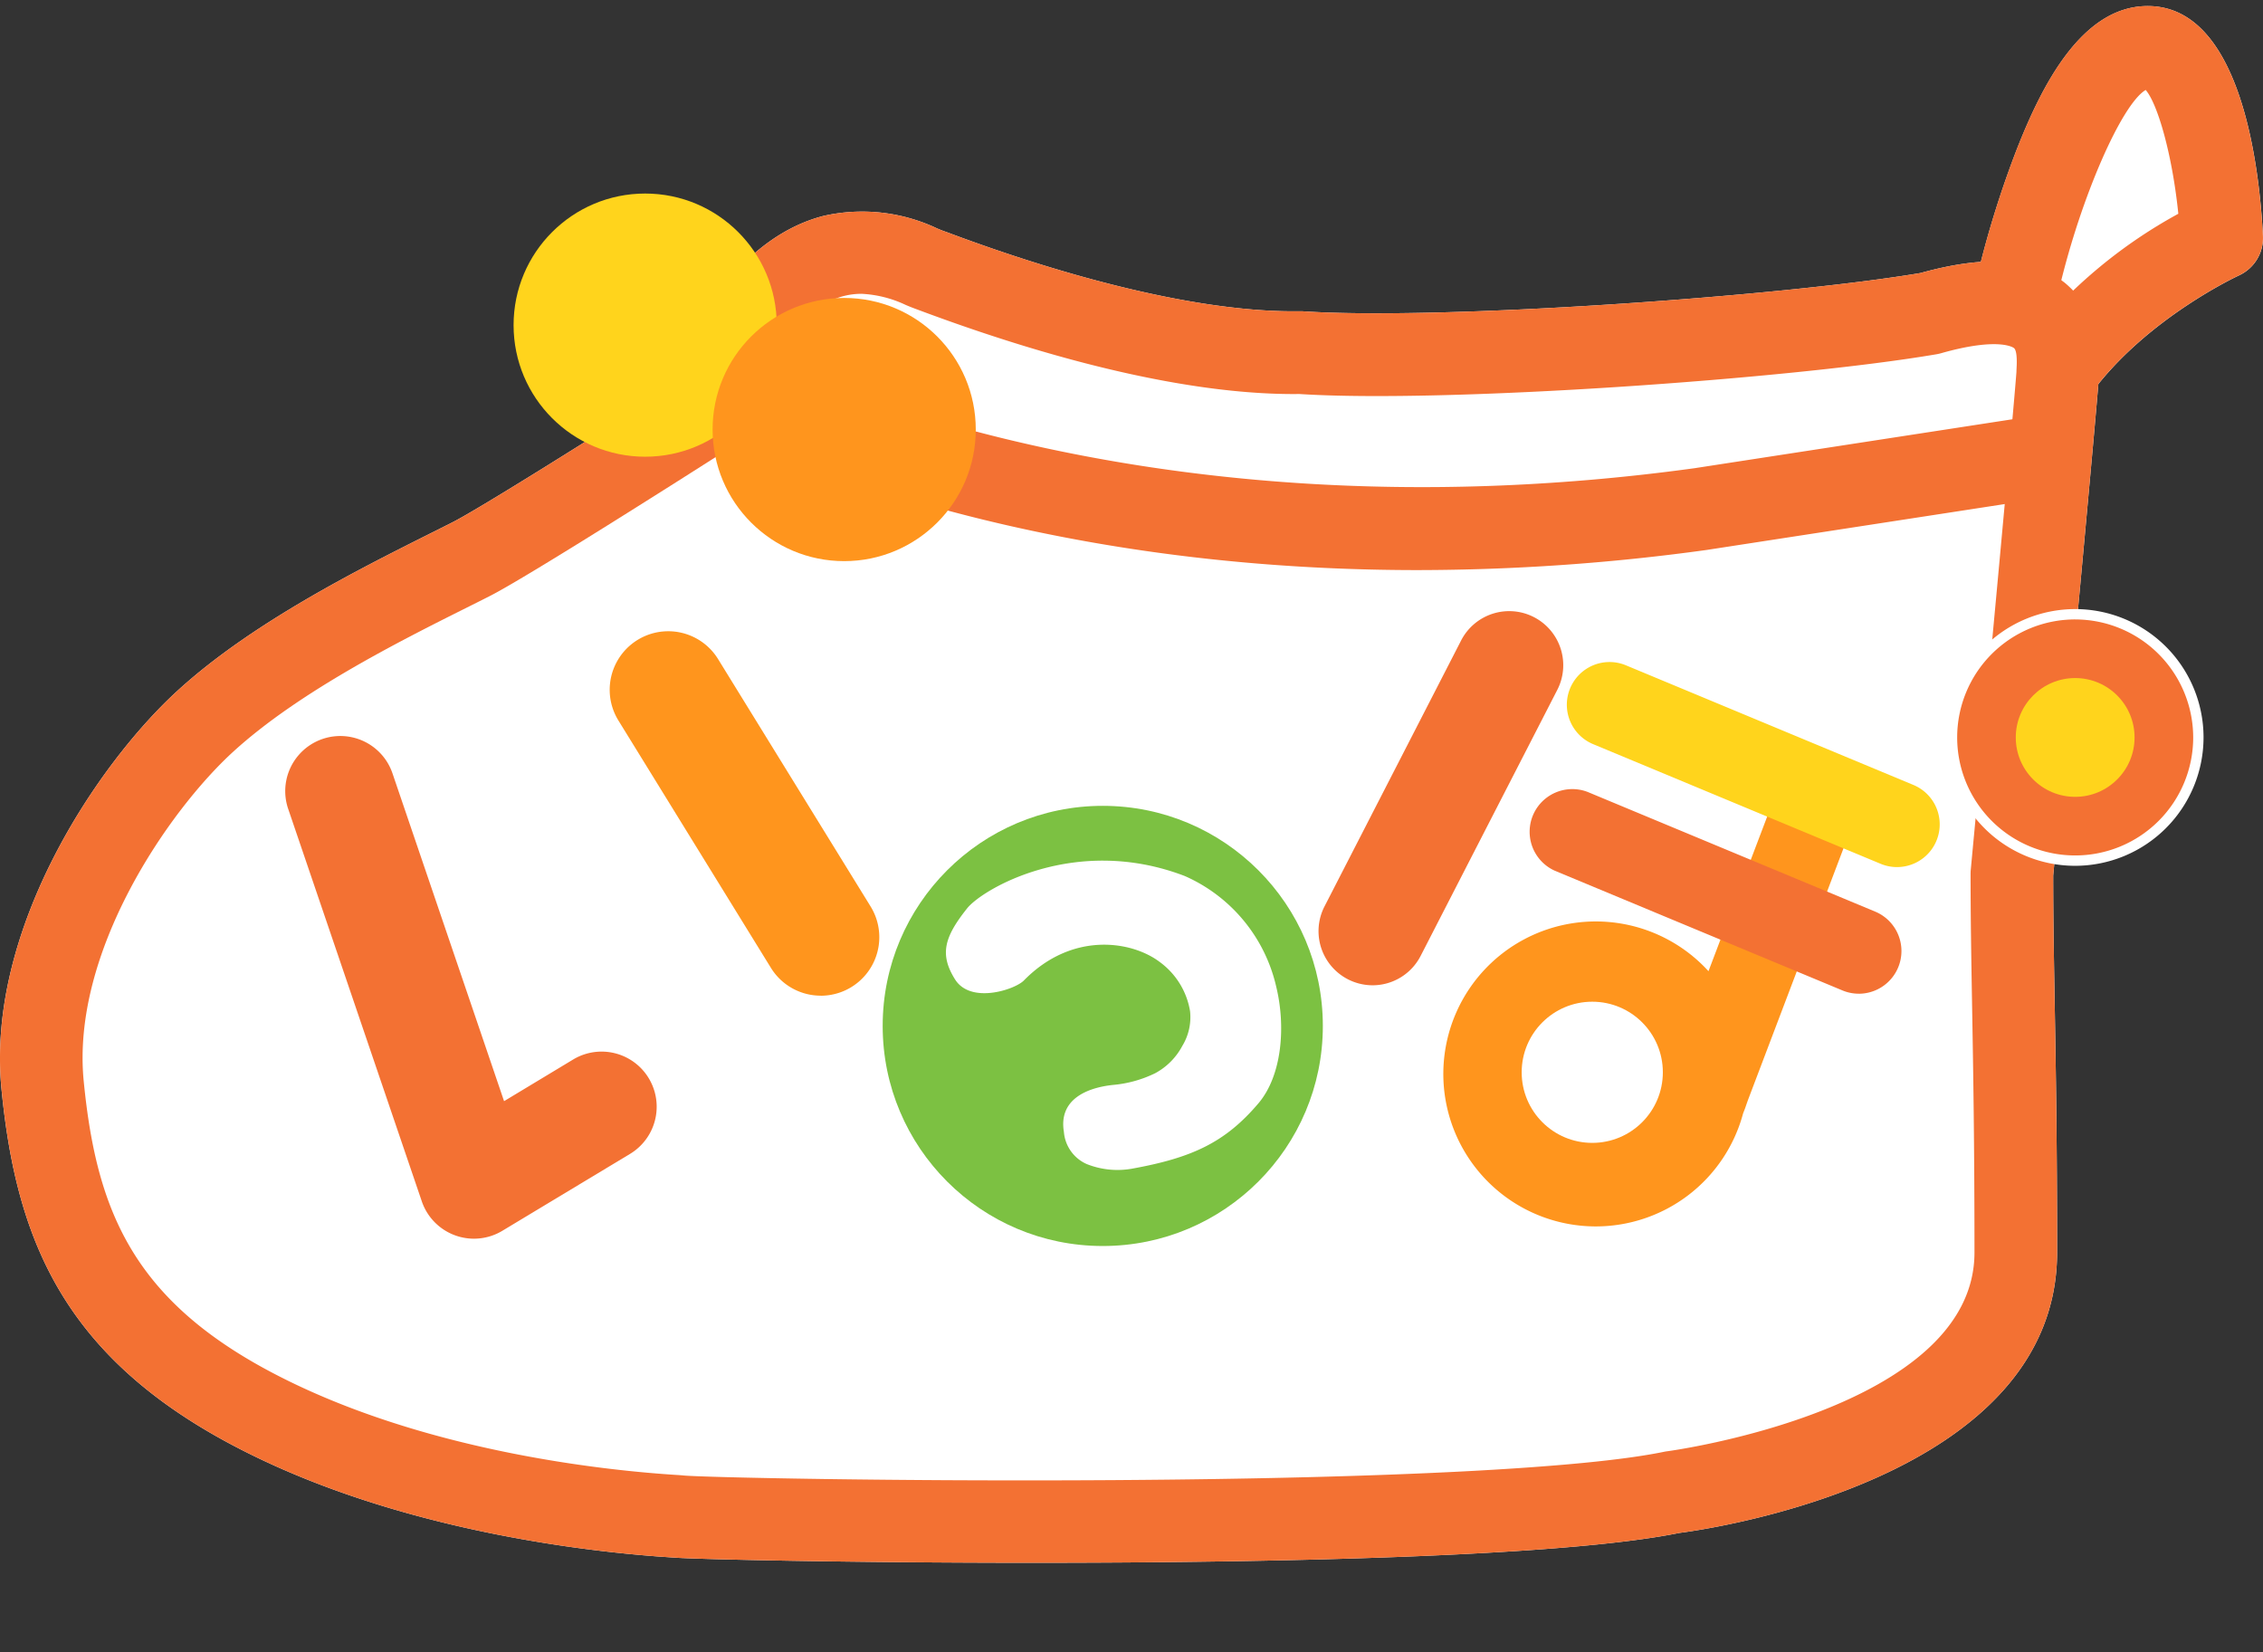 <svg xmlns="http://www.w3.org/2000/svg" xmlns:xlink="http://www.w3.org/1999/xlink" width="163" height="119" viewBox="0 0 163 119">
  <rect x="0" y="0" width="163" height="119" fill="#333333" stroke="none"/>
  <defs>
    <clipPath id="clip-path">
      <rect id="長方形_2420" data-name="長方形 2420" width="163" height="119" transform="translate(160 29)" fill="#fff" stroke="#707070" stroke-width="1"/>
    </clipPath>
  </defs>
  <g id="マスクグループ_24" data-name="マスクグループ 24" transform="translate(-160 -29)" clip-path="url(#clip-path)">
    <g id="ベクトルスマートオブジェクト" transform="translate(241.5 85.5)">
      <g id="グループ_89" data-name="グループ 89" transform="translate(-81.5 -56.063)">
        <path id="パス_326" data-name="パス 326" d="M80.2,155.82c-13.336,0-24.453-.257-25.84-.372h0l-.218-.014c-5.169-.324-18.429-1.677-29.9-7.213C10.514,141.6,6.972,132.833,5.875,121.714c-1.138-11.546,6.969-23.5,12.7-28.726C23.918,88.113,31.612,84.26,36.7,81.711c.579-.29,1.128-.565,1.641-.825,1.947-.979,10.885-6.614,15.059-9.271.306-.719.62-1.409.936-2.062,2.928-6.032,6.534-9.645,10.719-10.738a12.612,12.612,0,0,1,8.219.9c.157.065.3.123.418.168l.281.1c10.061,3.768,19.089,5.8,25.42,5.692.081,0,.163,0,.244.006,9.784.654,34.351-1.056,44.466-2.76,4.7-1.308,8.1-1.08,10.381.7a6.994,6.994,0,0,1,2.494,6.088l0,.106c0,.2,0,.452-.462,5.587-.858,9.573-2.688,29.076-2.861,30.922,0,3.066.051,5.925.108,9.228.081,4.678.173,9.98.173,17.914,0,16.322-24.953,19.914-27.226,20.207C118.258,155.392,97.388,155.819,80.2,155.82ZM55.793,73.62h0Z" transform="translate(-5.767 -43.694)" fill="#fff"/>
        <path id="パス_327" data-name="パス 327" d="M295.282,51.22a2.977,2.977,0,0,1-2.211-3.581,71.161,71.161,0,0,1,2.76-8.732c1.732-4.377,4.588-10.2,9.364-10.221h.028c6.717,0,8.041,11.566,8.3,16.545a2.976,2.976,0,0,1-1.743,2.864c-.061.028-6.659,3.089-10.62,8.477a2.976,2.976,0,1,1-4.8-3.526" transform="translate(-150.525 -28.686)" fill="#fff"/>
        <path id="パス_328" data-name="パス 328" d="M60.781,170.891a3.969,3.969,0,0,1-3.756-2.689L47.4,139.932a3.968,3.968,0,1,1,7.513-2.558l8.037,23.611,4.976-3a3.968,3.968,0,0,1,4.095,6.8l-9.193,5.536A3.965,3.965,0,0,1,60.781,170.891Z" transform="translate(-26.643 -82.108)" fill="#f37133"/>
        <path id="パス_329" data-name="パス 329" d="M109.513,145.716a4.213,4.213,0,0,1-3.593-2l-10.987-17.82a4.216,4.216,0,0,1,7.178-4.425l10.987,17.82a4.217,4.217,0,0,1-3.585,6.429Z" transform="translate(-50.39 -74.437)" fill="#ff951d"/>
        <circle id="楕円形_7" data-name="楕円形 7" cx="15.852" cy="15.852" r="15.852" transform="translate(63.578 57.606)" fill="#7cc142"/>
        <path id="パス_330" data-name="パス 330" d="M153.285,174.641a2.767,2.767,0,0,1-1.654-2.323c-.4-2.389,1.743-3.192,3.539-3.381a8.659,8.659,0,0,0,3.041-.846,4.775,4.775,0,0,0,1.949-1.965,3.969,3.969,0,0,0,.558-2.5,5.487,5.487,0,0,0-2.17-3.534c-2.024-1.542-6.324-2.226-9.8,1.322-.646.66-3.835,1.718-4.96-.082s-.775-3.041.868-5.108c1.119-1.408,7.833-5.35,15.686-2.332a11.512,11.512,0,0,1,6.593,8.018c.669,2.777.429,6.321-1.292,8.351-2.418,2.852-4.836,3.937-9.125,4.712A5.982,5.982,0,0,1,153.285,174.641Z" transform="translate(-75 -91.229)" fill="#fff"/>
        <path id="パス_331" data-name="パス 331" d="M201.12,143.545a3.9,3.9,0,0,1-3.46-5.673l9.82-19.116a3.894,3.894,0,1,1,6.927,3.558l-9.82,19.116A3.893,3.893,0,0,1,201.12,143.545Z" transform="translate(-102.262 -73.014)" fill="#f37133"/>
        <path id="パス_332" data-name="パス 332" d="M243.21,137.087a2.978,2.978,0,0,0-3.839,1.726l-5.287,13.924a10.983,10.983,0,1,0,2.493,10.243s.053-.136.109-.279.081-.231.246-.695l8-21.08A2.977,2.977,0,0,0,243.21,137.087Z" transform="translate(-111.025 -83.221)" fill="#ff951d"/>
        <path id="パス_333" data-name="パス 333" d="M80.2,155.82c-13.336,0-24.453-.257-25.84-.372h0l-.218-.014c-5.169-.324-18.429-1.677-29.9-7.213C10.514,141.6,6.972,132.833,5.875,121.714c-1.138-11.546,6.969-23.5,12.7-28.726C23.918,88.113,31.612,84.26,36.7,81.711c.579-.29,1.128-.565,1.641-.825,1.947-.979,10.885-6.614,15.059-9.271.306-.719.62-1.409.936-2.062,2.928-6.032,6.534-9.645,10.719-10.738a12.612,12.612,0,0,1,8.219.9c.157.065.3.123.418.168l.281.1c10.061,3.768,19.089,5.8,25.42,5.692.081,0,.163,0,.244.006,9.784.654,34.351-1.056,44.466-2.76,4.7-1.308,8.1-1.08,10.381.7a6.994,6.994,0,0,1,2.494,6.088l0,.106c0,.2,0,.452-.462,5.587-.858,9.573-2.688,29.076-2.861,30.922,0,3.066.051,5.925.108,9.228.081,4.678.173,9.98.173,17.914,0,16.322-24.953,19.914-27.226,20.207C118.258,155.392,97.388,155.819,80.2,155.82Zm-12.395-91.4c-2.277,0-5.084,1.492-8.113,7.733-.387.8-.771,1.667-1.142,2.584a2.976,2.976,0,0,1-1.158,1.393c-1.389.887-13.648,8.7-16.368,10.07-.512.26-1.07.54-1.659.834-4.8,2.4-12.048,6.034-16.786,10.354-4.656,4.244-11.7,14.444-10.782,23.744.948,9.626,3.712,16.268,15.031,21.73,10.524,5.079,22.868,6.331,27.687,6.633.265.016.428.031.481.037,1.273.13,15.288.44,31.2.333,19.713-.132,33.715-.857,39.427-2.038.082-.017.164-.031.248-.041.219-.026,22.114-3.016,22.114-14.314,0-7.882-.091-13.157-.172-17.811-.059-3.379-.109-6.3-.109-9.469q0-.14.013-.278c.02-.209,1.977-21.045,2.873-31.037.369-4.1.429-4.947.438-5.118,0-.061,0-.132,0-.211.02-.692-.048-1.1-.2-1.222-.043-.034-1.1-.806-5.26.376a3.178,3.178,0,0,1-.311.07c-10.393,1.776-35.371,3.542-45.9,2.865-7.145.088-16.643-2.014-27.475-6.071l-.27-.1c-.175-.065-.376-.147-.6-.241A8.366,8.366,0,0,0,67.807,64.418Zm-12.014,9.2h0Z" transform="translate(-5.767 -43.694)" fill="#f37133"/>
        <path id="パス_334" data-name="パス 334" d="M158.2,94.006c-31.444,0-50.127-10.226-51.059-10.749a2.976,2.976,0,0,1,2.906-5.195h0c.259.144,26.374,14.337,68.1,8.606l24.074-3.706a2.976,2.976,0,0,1,.906,5.883l-24.122,3.713A152.861,152.861,0,0,1,158.2,94.006Z" transform="translate(-56.093 -53.381)" fill="#f37133"/>
        <path id="パス_335" data-name="パス 335" d="M298.758,57.785a2.977,2.977,0,0,1-2.4-4.739,35.7,35.7,0,0,1,11.068-9.4c-.431-4.242-1.488-7.922-2.351-8.917-1.728,1.023-4.661,7.705-6.216,14.277a2.976,2.976,0,1,1-5.792-1.37,71.161,71.161,0,0,1,2.76-8.732c1.732-4.377,4.588-10.2,9.364-10.221h.028c6.717,0,8.041,11.566,8.3,16.545a2.976,2.976,0,0,1-1.743,2.864c-.061.028-6.659,3.089-10.62,8.477A2.973,2.973,0,0,1,298.758,57.785Z" transform="translate(-150.525 -28.686)" fill="#f37133"/>
        <ellipse id="楕円形_8" data-name="楕円形 8" cx="5.084" cy="5.084" rx="5.084" ry="5.084" transform="translate(109.604 71.714)" fill="#fff"/>
        <path id="パス_336" data-name="パス 336" d="M257.08,138.712a3.067,3.067,0,0,1-1.181-.237l-20.708-8.618a3.075,3.075,0,0,1,2.363-5.679l20.708,8.618a3.076,3.076,0,0,1-1.182,5.915Z" transform="translate(-120.44 -76.694)" fill="#ffd41c"/>
        <path id="パス_337" data-name="パス 337" d="M251.527,157.1a3.067,3.067,0,0,1-1.181-.237l-20.708-8.618A3.075,3.075,0,0,1,232,142.569l20.708,8.618a3.076,3.076,0,0,1-1.183,5.915Z" transform="translate(-117.642 -85.963)" fill="#f37133"/>
        <circle id="楕円形_9" data-name="楕円形 9" cx="9.478" cy="9.478" r="9.478" transform="translate(36.992 13.503)" fill="#ffd41c"/>
        <circle id="楕円形_10" data-name="楕円形 10" cx="9.478" cy="9.478" r="9.478" transform="translate(51.327 21.024)" fill="#ff951d"/>
        <g id="グループ_88" data-name="グループ 88" transform="translate(140.227 43.435)">
          <circle id="楕円形_11" data-name="楕円形 11" cx="8.873" cy="8.873" r="8.873" transform="translate(0.372 0.372)" fill="#f37133"/>
          <path id="パス_338" data-name="パス 338" d="M297.722,134.745a9.245,9.245,0,1,1,9.245-9.245A9.255,9.255,0,0,1,297.722,134.745Zm0-17.746a8.5,8.5,0,1,0,8.5,8.5A8.51,8.51,0,0,0,297.722,117Z" transform="translate(-288.477 -116.255)" fill="#fff"/>
        </g>
        <circle id="楕円形_12" data-name="楕円形 12" cx="4.278" cy="4.278" r="4.278" transform="translate(145.193 48.402)" fill="#ffd41c"/>
      </g>
    </g>
  </g>
</svg>
